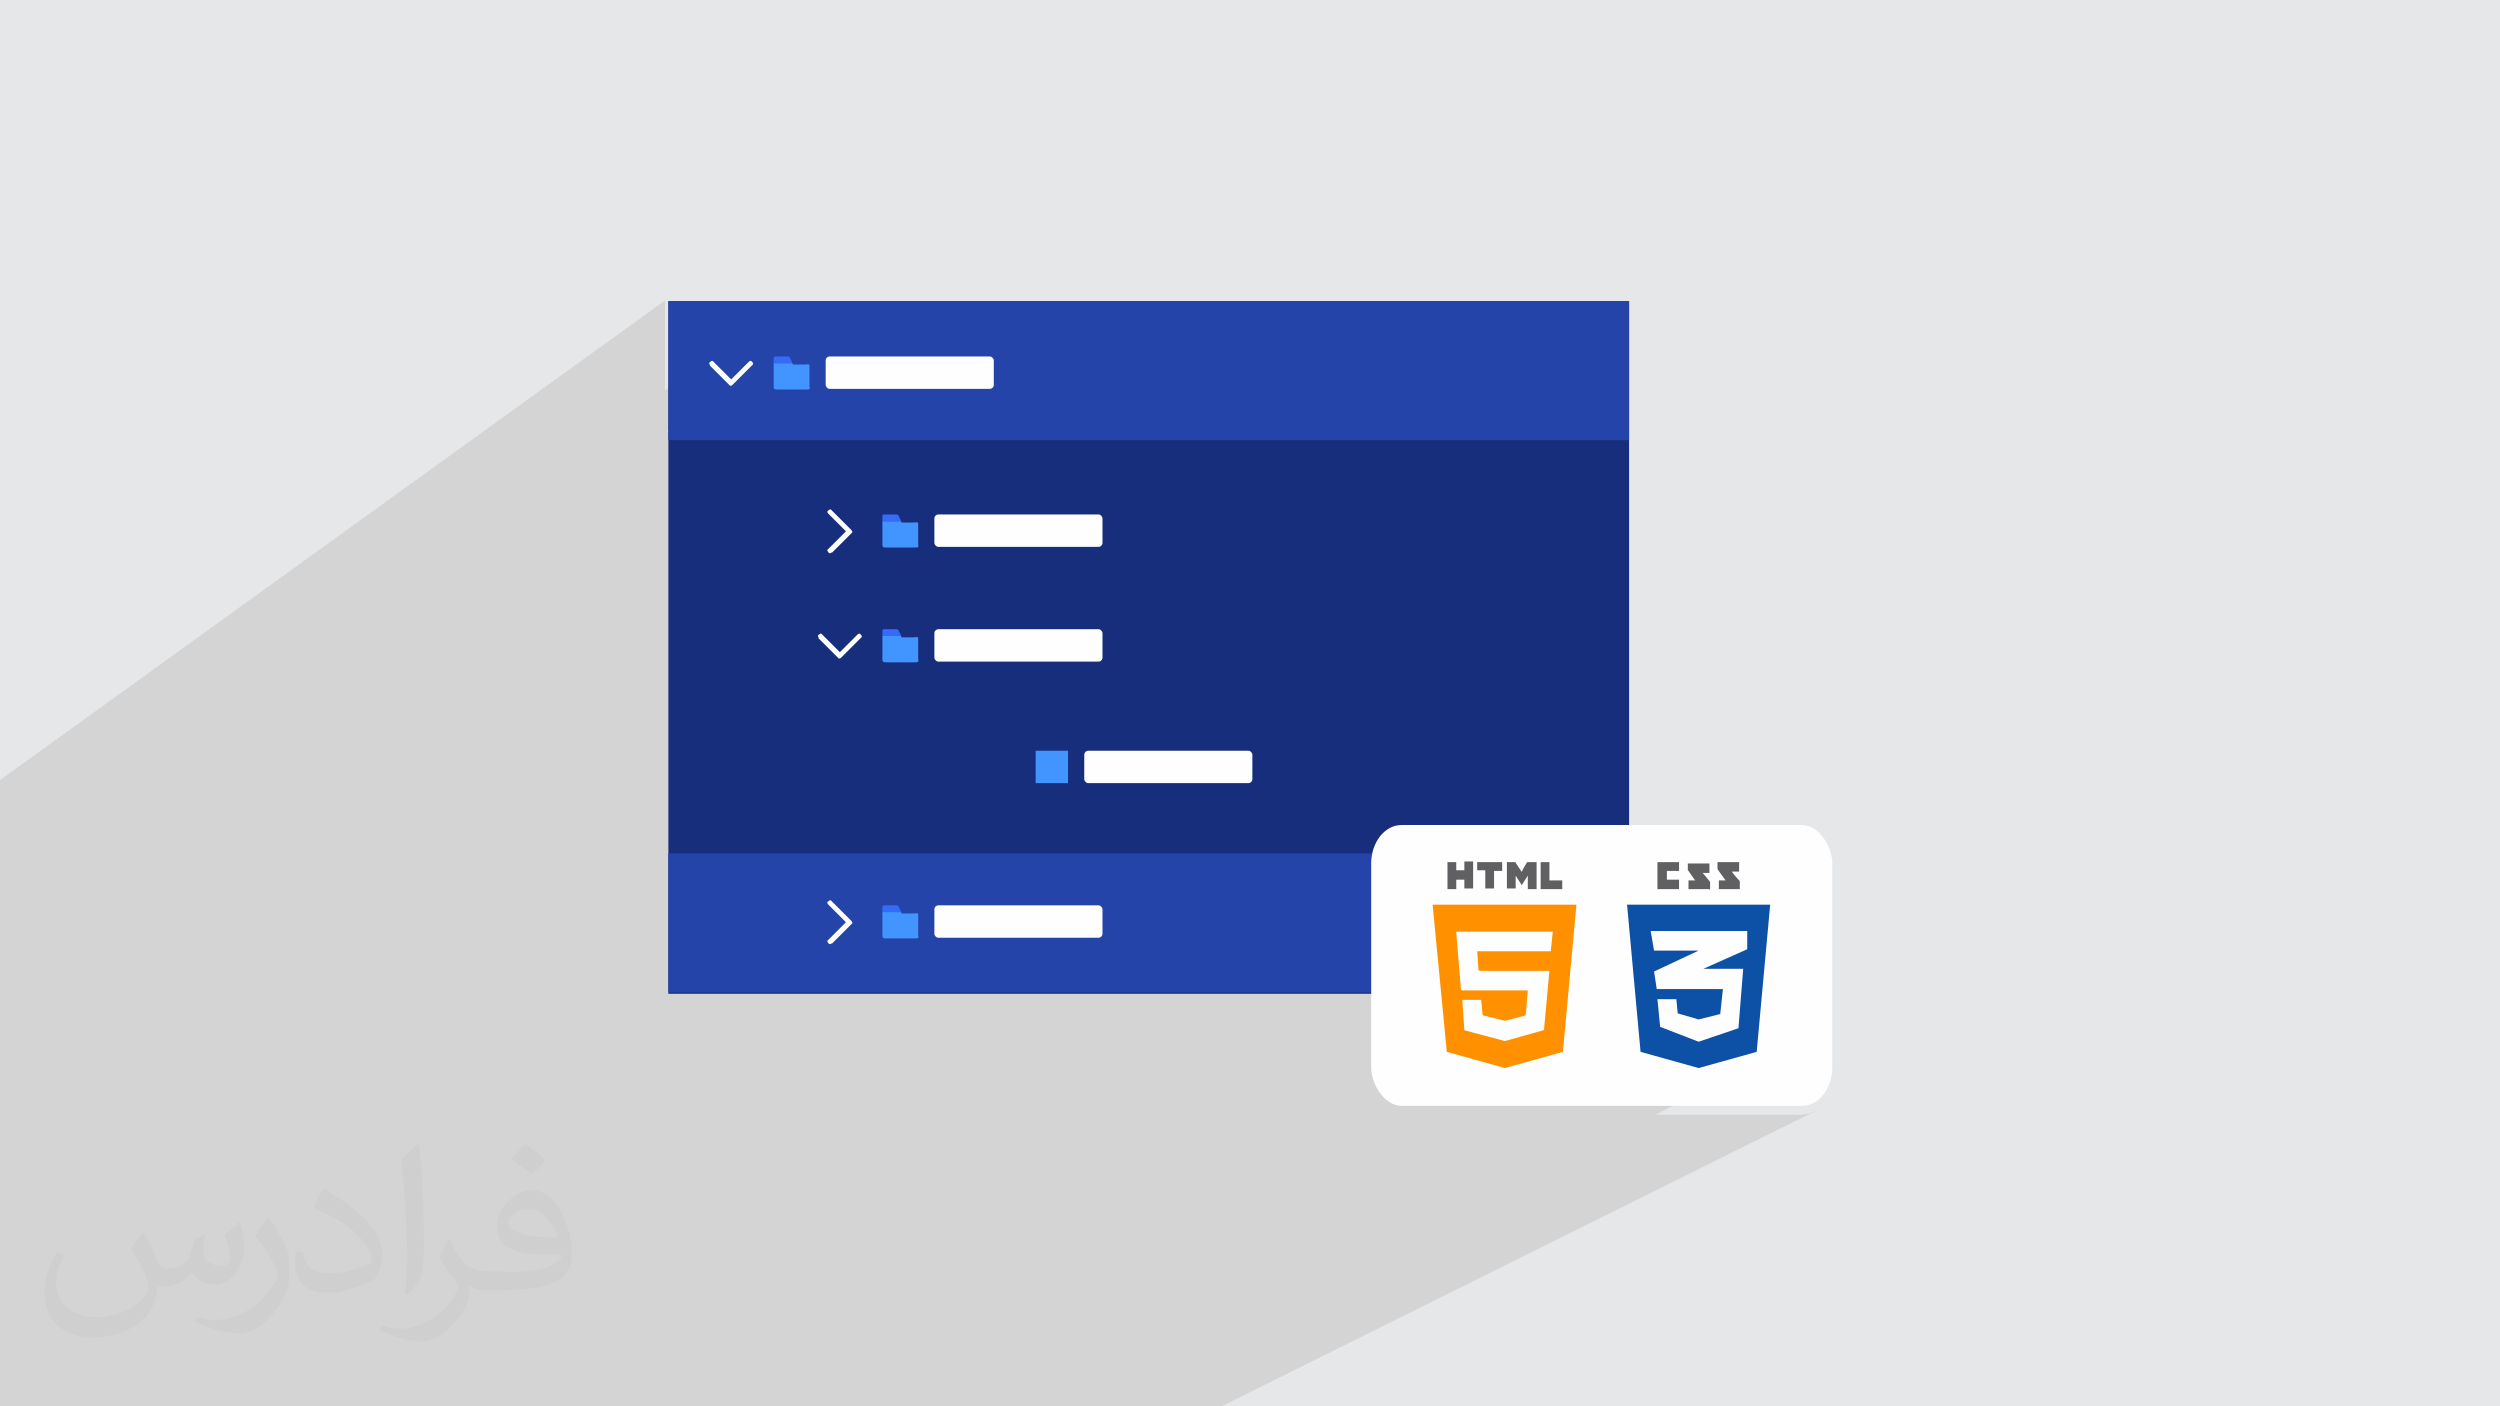 <?xml version="1.0" encoding="UTF-8"?>
<!DOCTYPE svg PUBLIC "-//W3C//DTD SVG 1.1//EN" "http://www.w3.org/Graphics/SVG/1.1/DTD/svg11.dtd">
<!-- Creator: CorelDRAW 2017 -->
<svg xmlns="http://www.w3.org/2000/svg" xml:space="preserve" width="3.703in" height="2.083in" version="1.1" style="shape-rendering:geometricPrecision; text-rendering:geometricPrecision; image-rendering:optimizeQuality; fill-rule:evenodd; clip-rule:evenodd"
viewBox="0 0 3703 2083"
 xmlns:xlink="http://www.w3.org/1999/xlink"
 xmlns:xodm="http://www.corel.com/coreldraw/odm/2003"
 enable-background="new 0 0 512 512">
 <defs>
  <style type="text/css">
   <![CDATA[
    .fil5 {fill:#FEFEFE}
    .fil3 {fill:#162E7C}
    .fil4 {fill:#2444A9}
    .fil7 {fill:#366BFA}
    .fil6 {fill:#4294FF}
    .fil0 {fill:#E6E7E8}
    .fil8 {fill:#FEFEFE;fill-rule:nonzero}
    .fil12 {fill:#0C51A6;fill-rule:nonzero}
    .fil9 {fill:#606062;fill-rule:nonzero}
    .fil11 {fill:#FEFEFE;fill-rule:nonzero}
    .fil10 {fill:#FF9100;fill-rule:nonzero}
    .fil2 {fill:#373435;fill-opacity:0.031}
    .fil1 {fill:#373435;fill-opacity:0.102}
   ]]>
  </style>
 </defs>
 <g id="Layer_x0020_1">
  <polygon class="fil0" points="0,0 3703,0 3703,2083 0,2083 "/>
  <path class="fil1" d="M1568 2083l-86 0 -19 0 0 0 -41 0 -47 0 -14 0 -52 0 -7 0 -9 0 -7 0 -11 0 -25 0 -4 0 -12 0 -5 0 -1 0 -14 0 -10 0 -29 0 -9 0 -1 0 -30 0 -13 0 -1 0 -6 0 -8 0 -11 0 0 0 -2 0 -6 0 -3 0 -7 0 -3 0 -3 0 -14 0 0 0 -2 0 -6 0 0 0 -2 0 -3 0 0 0 -2 0 -5 0 -4 0 -5 0 -7 0 -1 0 -2 0 -2 0 -10 0 -6 0 -6 0 -28 0 -3 0 -18 0 -38 0 -21 0 -13 0 -1 0 -1 0 -2 0 -1 0 -2 0 -22 0 -1 0 -14 0 -2 0 -2 0 -8 0 -3 0 -1 0 -2 0 -2 0 0 0 0 0 -12 0 -6 0 -5 0 -2 0 -1 0 -7 0 0 0 -5 0 -2 0 -1 0 -2 0 -16 0 -1 0 -10 0 -4 0 0 0 -5 0 -2 0 -1 0 -9 0 -10 0 -1 0 -11 0 -145 0 -130 0 -148 0 -89 0 -2 0 -38 0 -4 0 -1 0 -7 0 -25 0 -22 0 -2 0 -3 0 -6 0 -2 0 -2 0 -14 0 -9 0 -44 0 -8 0 -1 0 0 -4 0 0 0 -5 0 -1 0 -2 0 -22 0 -61 0 -75 0 -25 0 -41 0 -2 0 0 0 -3 0 -21 0 -6 0 -2 0 -3 0 -11 0 -2 0 -7 0 -4 0 -3 0 -6 0 0 0 -1 0 0 0 -7 0 0 0 -5 0 -3 0 -29 0 -3 0 -29 0 0 0 -3 0 -21 0 -6 0 -2 0 -3 0 -11 0 -2 0 -7 0 -4 0 -3 0 -3 0 0 0 -4 0 0 0 -4 0 -5 0 -42 0 -3 0 -14 0 -158 0 -2 0 -22 0 -4 0 -3 0 -4 0 -13 0 -14 0 -4 0 -5 0 -2 0 -2 0 -3 0 -6 0 -7 0 0 0 -31 0 -5 0 0 0 -119 990 -714 0 133 63 -44 -1 0 0 1 0 1 0 1 0 1 0 1 0 1 0 1 0 1 21 21 38 -27 -1 0 -26 26 -6 5 4 4 1 0 1 0 1 0 1 0 1 0 1 0 1 0 -96 67 0 2 158 -110 0 0 0 0 0 1 0 1 0 1 0 1 0 1 0 1 0 1 0 1 0 1 0 1 0 1 0 1 28 0 -28 19 0 14 0 1 0 1 0 1 0 0 0 0 0 0 0 0 0 0 0 0 0 0 0 0 1 0 1 0 1 0 1 0 1 0 7 0 68 -47 -1 1 -1 1 -1 1 0 1 0 1 0 35 0 1 0 1 1 1 1 1 1 1 1 1 1 0 1 0 236 0 1 0 1 0 1 -1 -113 76 1056 0 -763 460 199 0 1 0 1 0 1 1 1 1 1 1 1 1 0 1 0 1 0 35 0 1 0 1 -1 1 -1 1 -1 1 -393 230 167 0 1 0 1 0 1 -1 -140 81 146 0 424 -241 -5 3 -4 3 -4 4 -4 4 -3 4 -3 5 -2 5 -2 5 -1 5 -1 6 0 6 0 62 113 -63 2 0 2 0 2 0 2 0 2 0 2 0 2 0 2 0 0 0 0 0 0 0 0 0 0 0 0 0 0 0 0 0 0 2 0 2 0 2 0 2 0 0 12 -7 2 0 2 0 2 0 2 0 2 0 2 0 2 0 2 0 0 5 0 5 0 5 0 5 0 4 42 -23 0 2 0 2 6 -3 2 0 2 0 2 0 2 0 2 0 2 0 2 0 2 0 0 0 0 0 0 0 0 0 0 0 0 0 0 0 0 0 1 2 1 2 1 2 1 2 0 0 13 -7 2 0 2 0 2 0 2 0 2 0 2 0 2 0 2 0 0 0 0 0 0 0 0 0 0 0 0 0 0 0 0 0 0 3 7 -4 2 0 2 0 2 0 2 0 2 0 2 0 2 0 2 0 0 0 0 0 0 0 0 0 0 0 0 0 0 0 0 0 0 3 0 3 0 3 0 3 0 3 0 3 0 3 0 3 0 0 0 0 0 0 0 0 0 0 0 0 0 0 0 0 2 0 2 0 2 0 2 0 2 0 2 0 2 0 2 0 0 2 0 2 0 2 0 2 0 2 0 2 0 2 0 2 -43 24 65 0 0 2 120 -65 4 0 4 0 4 0 4 0 4 0 4 0 4 0 4 0 0 2 0 2 0 2 0 2 0 1 13 -7 4 0 4 0 4 0 4 0 4 0 4 0 4 0 4 0 0 2 0 2 0 2 0 2 13 -7 4 0 4 0 4 0 4 0 4 0 4 0 4 0 4 0 0 2 0 2 0 2 0 2 0 2 0 2 0 2 0 2 -7 4 1 1 1 2 1 2 1 2 1 2 1 2 0 2 0 2 0 2 0 2 0 2 0 2 0 2 0 2 -44 24 89 0 -20 217 -157 80 211 0 6 0 6 -1 5 -1 5 -2 5 -2 -911 453 -206 0zm657 -806l-5 0 -5 0 -5 0 -5 0 -5 0 -5 0 -5 0 -5 0 0 0 0 0"/>
  <path class="fil2" d="M214 1828c7,11 12,21 16,32 3,7 5,19 21,19 5,0 11,-1 17,-5 7,-3 12,-9 14,-17l6 -21 15 -7 1 1c-2,8 -3,16 -3,21 0,18 15,24 27,24 7,0 13,-4 13,-10 0,-8 -4,-23 -8,-35 7,-7 14,-14 22,-20l1 1c4,15 6,30 6,40 0,10 -4,20 -8,27 -7,14 -20,25 -36,25 -12,0 -25,-6 -34,-17l-1 0c-9,11 -22,20 -43,20l-7 0c-1,14 -4,24 -9,33 -13,25 -50,42 -85,42 -49,0 -73,-28 -73,-66 0,-23 8,-45 19,-60l10 4c-7,14 -12,27 -12,40 0,35 29,52 62,52 31,0 68,-19 75,-42 -3,-25 -12,-36 -26,-59 4,-7 10,-15 17,-23l1 0 0 0 0 0 0 0 2 1 0 0 0 0 0 0 0 0 0 0 0 0 0 0 0 0 0 0 0 0 0 0 0 0zm564 -133c10,6 20,14 30,23 -6,8 -12,15 -21,21 -10,-8 -20,-15 -30,-22 7,-8 14,-15 20,-22l0 0 0 0 0 0 1 0 0 0 0 0zm5 96c-17,0 -30,11 -30,19 0,17 33,23 73,23 -5,-20 -22,-42 -43,-42l0 0zm-37 93c22,0 41,-1 55,-4 16,-4 30,-12 30,-18 0,-2 0,-3 -1,-5 -9,1 -19,1 -29,1 -29,0 -52,-7 -61,-23 -2,-5 -4,-10 -4,-16 0,-16 7,-32 19,-42 10,-9 21,-14 33,-14 20,0 37,16 48,42 6,14 11,30 11,51 0,14 -4,25 -12,34 -16,15 -45,21 -90,21l-20 0 0 0 -5 0c-11,0 -19,-2 -25,-7l-1 0c0,3 1,5 1,7 0,10 -3,23 -10,33 -20,30 -42,43 -60,43 -19,0 -42,-7 -63,-17l4 -7c7,3 16,5 29,5 34,0 78,-33 84,-64 -1,-3 -4,-6 -7,-10 -10,-12 -16,-22 -22,-32 5,-10 10,-18 14,-25l2 0c14,29 28,46 57,46l5 0 0 0 21 0 0 0 0 0 0 0 -3 1 0 0 0 0zm-146 31c2,-14 3,-29 3,-43l0 -21c0,-39 -5,-96 -9,-133 7,-8 17,-17 25,-23l2 1c5,47 7,101 7,151 0,13 -1,26 -2,35 -1,12 -8,21 -22,35l-3 -1 0 0 0 0 0 0 -1 -1 0 0 0 0zm-151 -62c1,18 10,33 41,33 20,0 36,-5 55,-14 3,-1 5,-3 5,-5 0,-12 -9,-27 -24,-41 -14,-13 -34,-25 -52,-32 -6,-3 -8,-5 -8,-8 0,-5 7,-16 13,-24l2 0c20,11 43,27 60,44 15,16 25,33 25,51 0,13 -4,26 -11,38 -22,11 -46,20 -70,20 -29,0 -48,-14 -48,-45 0,-3 0,-9 1,-16l10 0 0 0 0 0 0 0 1 -1 0 0 0 0 0 0zm-52 -52l18 29c7,11 13,22 13,41l0 24c0,19 -12,39 -32,60 -15,14 -29,20 -42,20 -19,0 -40,-6 -65,-17l3 -7c8,2 17,4 28,4 36,0 72,-26 89,-58 2,-4 3,-7 3,-9 0,-4 -2,-8 -4,-11 -9,-17 -19,-33 -30,-47 6,-9 12,-18 18,-27l1 0 0 -2 0 0 0 0 0 0z"/>
  <g id="_2607702247280">
   <g>
    <g>
     <rect class="fil3" x="990" y="446" width="1423" height="1026"/>
     <rect class="fil4" x="990" y="446" width="1423" height="206"/>
     <rect class="fil4" x="990" y="1264" width="1423" height="206"/>
    </g>
    <g>
     <rect class="fil5" x="1223" y="528" width="249" height="48" rx="6" ry="6"/>
     <g>
      <path class="fil6" d="M1174 538l-28 0 0 34c0,2 0,3 1,4 1,1 2,1 4,1l44 0c2,0 3,0 4,-1 1,-1 0,-3 0,-4 0,-2 0,-31 0,-31 0,-1 -1,-1 -1,-1 -1,-1 -3,0 -5,0 -6,0 -13,0 -19,0z"/>
      <path class="fil7" d="M1146 538l28 0c0,0 -1,-1 -1,-2l-3 -6c-1,-2 -2,-2 -4,-2 -2,0 -17,0 -18,0 -2,0 -2,2 -2,4 0,2 0,4 0,6z"/>
     </g>
     <path class="fil8" d="M1052 541c-2,-2 -2,-4 0,-5 2,-2 4,-2 5,0l26 26 26 -26c2,-2 4,-2 5,0 2,2 2,4 0,5l-29 29c-2,2 -4,2 -5,0l-29 -29z"/>
    </g>
    <g>
     <rect class="fil5" x="1384" y="762" width="249" height="48" rx="6" ry="6"/>
     <path class="fil6" d="M1335 772l-28 0 0 34c0,2 0,3 1,4 1,1 2,1 4,1l44 0c2,0 3,0 4,-1 1,-1 0,-3 0,-4 0,-2 0,-31 0,-31 0,-1 -1,-1 -1,-1 -1,-1 -3,0 -5,0 -6,0 -13,0 -19,0z"/>
     <path class="fil7" d="M1307 772l28 0c0,0 -1,-1 -1,-2l-3 -6c-1,-2 -2,-2 -4,-2 -2,0 -17,0 -18,0 -2,0 -2,2 -2,4 0,2 0,4 0,6z"/>
     <path class="fil8" d="M1232 818c-2,2 -4,2 -5,0 -2,-2 -2,-4 0,-5l26 -26 -26 -26c-2,-2 -2,-4 0,-5 2,-2 4,-2 5,0l29 29c2,2 2,4 0,5l-29 29z"/>
    </g>
    <g>
     <rect class="fil5" x="1384" y="932" width="249" height="48" rx="6" ry="6"/>
     <g>
      <path class="fil6" d="M1335 942l-28 0 0 34c0,2 0,3 1,4 1,1 2,1 4,1l44 0c2,0 3,0 4,-1 1,-1 0,-3 0,-4 0,-2 0,-31 0,-31 0,-1 -1,-1 -1,-1 -1,-1 -3,0 -5,0 -6,0 -13,0 -19,0z"/>
      <path class="fil7" d="M1307 942l28 0c0,0 -1,-1 -1,-2l-3 -6c-1,-2 -2,-2 -4,-2 -2,0 -17,0 -18,0 -2,0 -2,2 -2,4 0,2 0,4 0,6z"/>
     </g>
     <path class="fil8" d="M1213 945c-2,-2 -2,-4 0,-5 2,-2 4,-2 5,0l26 26 26 -26c2,-2 4,-2 5,0 2,2 2,4 0,5l-29 29c-2,2 -4,2 -5,0l-29 -29z"/>
    </g>
    <rect class="fil5" x="1606" y="1112" width="249" height="48" rx="6" ry="6"/>
    <g>
     <rect class="fil5" x="1384" y="1341" width="249" height="48" rx="6" ry="6"/>
     <path class="fil6" d="M1335 1351l-28 0 0 34c0,2 0,3 1,4 1,1 2,1 4,1l44 0c2,0 3,0 4,-1 1,-1 0,-3 0,-4 0,-2 0,-31 0,-31 0,-1 -1,-1 -1,-1 -1,-1 -3,0 -5,0 -6,0 -13,0 -19,0z"/>
     <path class="fil7" d="M1307 1351l28 0c0,0 -1,-1 -1,-2l-3 -6c-1,-2 -2,-2 -4,-2 -2,0 -17,0 -18,0 -2,0 -2,2 -2,4 0,2 0,4 0,6z"/>
     <path class="fil8" d="M1232 1397c-2,2 -4,2 -5,0 -2,-2 -2,-4 0,-5l26 -26 -26 -26c-2,-2 -2,-4 0,-5 2,-2 4,-2 5,0l29 29c2,2 2,4 0,5l-29 29z"/>
    </g>
    <rect class="fil6" x="1534" y="1112" width="48" height="48"/>
   </g>
   <g>
    <rect class="fil5" x="2031" y="1222" width="683" height="416" rx="45" ry="57"/>
    <g>
     <g>
      <path class="fil9" d="M2231 1277c5,0 9,0 14,0 0,0 0,0 0,1 3,4 5,8 8,12 0,0 0,1 1,1 1,-1 1,-2 2,-4 2,-3 4,-7 6,-10 5,0 9,0 14,0 0,0 0,0 0,1 0,13 0,25 0,38 0,0 0,0 0,1 -4,0 -9,0 -13,0 0,0 0,-1 0,-1 0,-6 0,-12 0,-18 0,0 0,0 0,-1 0,0 0,0 0,0 -3,5 -6,9 -9,14 -3,-5 -6,-9 -9,-14 0,0 0,0 0,0 0,6 0,13 0,19 -4,0 -9,0 -13,0 0,0 0,0 0,-1 0,-13 0,-26 0,-38 0,0 0,0 0,0l0 0z"/>
      <path class="fil9" d="M2157 1317c-4,0 -9,0 -13,0 0,-13 0,-26 0,-40 4,0 9,0 13,0 0,0 0,0 0,0 0,4 0,8 0,12 0,0 0,0 0,0 4,0 8,0 12,0 0,-4 0,-9 0,-13 4,0 9,0 13,0 0,13 0,26 0,40 -4,0 -9,0 -13,0 0,-4 0,-9 0,-13 0,0 -1,0 -1,0 -3,0 -7,0 -10,0 -1,0 -1,0 -1,1 0,4 0,8 0,11 0,0 0,1 0,1l0 0z"/>
      <path class="fil9" d="M2188 1277c12,0 24,0 37,0 0,4 0,9 0,13 -4,0 -8,0 -12,0 0,9 0,18 0,26 -4,0 -9,0 -13,0 0,0 0,-1 0,-1 0,-8 0,-16 0,-25 0,0 0,-1 0,-1 -4,0 -8,0 -12,0 0,0 0,-1 0,-1 0,-4 0,-8 0,-12l0 0z"/>
      <path class="fil9" d="M2282 1277c4,0 9,0 13,0 0,0 0,1 0,1 0,8 0,16 0,25 0,0 0,1 0,1 6,0 12,0 19,0 0,4 0,9 0,13 -11,0 -21,0 -32,0 0,-4 0,-9 0,-13 0,-9 0,-18 0,-26l0 0z"/>
      <polygon class="fil10" points="2122,1340 2143,1558 2229,1582 2315,1558 2335,1340 "/>
      <polygon class="fil11" points="2157,1381 2157,1380 2300,1380 2297,1409 2188,1409 2190,1437 2192,1438 2295,1438 2287,1525 2286,1526 2229,1542 2169,1526 2166,1481 2194,1481 2194,1482 2196,1503 2197,1504 2229,1512 2260,1504 2260,1503 2263,1467 2165,1467 2164,1466 2157,1381 "/>
     </g>
     <g>
      <path class="fil9" d="M2577 1305c0,4 0,8 0,12 -10,0 -21,0 -31,0 0,-4 0,-8 0,-13 4,0 7,0 10,0 -4,-5 -7,-10 -11,-15 0,-1 -1,-1 -1,-2 0,-3 0,-7 0,-10 11,0 21,0 32,0 0,5 0,9 0,14 -3,0 -7,0 -11,0 4,5 7,9 11,13l0 0z"/>
      <path class="fil9" d="M2532 1317c-10,0 -21,0 -31,0 0,-4 0,-8 0,-13 3,0 7,0 10,0 0,-1 -1,-1 -1,-1 -3,-4 -6,-9 -9,-13 0,0 -1,-1 -1,-1 0,-3 0,-7 0,-10 11,0 21,0 32,0 0,5 0,9 0,14 -3,0 -7,0 -10,0 0,1 1,1 1,1 3,4 6,7 9,11 0,0 1,1 1,2 0,4 0,8 0,12l0 0z"/>
      <path class="fil9" d="M2487 1317c-11,0 -22,0 -32,0 0,-13 0,-26 0,-40 11,0 22,0 32,0 0,4 0,9 0,13 -6,0 -12,0 -18,0 0,5 0,9 0,13 6,0 12,0 18,0 0,4 0,9 0,13z"/>
      <polygon class="fil12" points="2410,1340 2430,1558 2516,1582 2602,1558 2622,1340 2410,1340 "/>
      <polygon class="fil11" points="2516,1543 2459,1521 2455,1480 2483,1480 2485,1501 2516,1510 2548,1502 2552,1465 2454,1465 2450,1439 2516,1408 2450,1408 2445,1379 2588,1379 2588,1406 2523,1435 2582,1435 2575,1523 2516,1543 "/>
     </g>
    </g>
   </g>
  </g>
 </g>
</svg>
